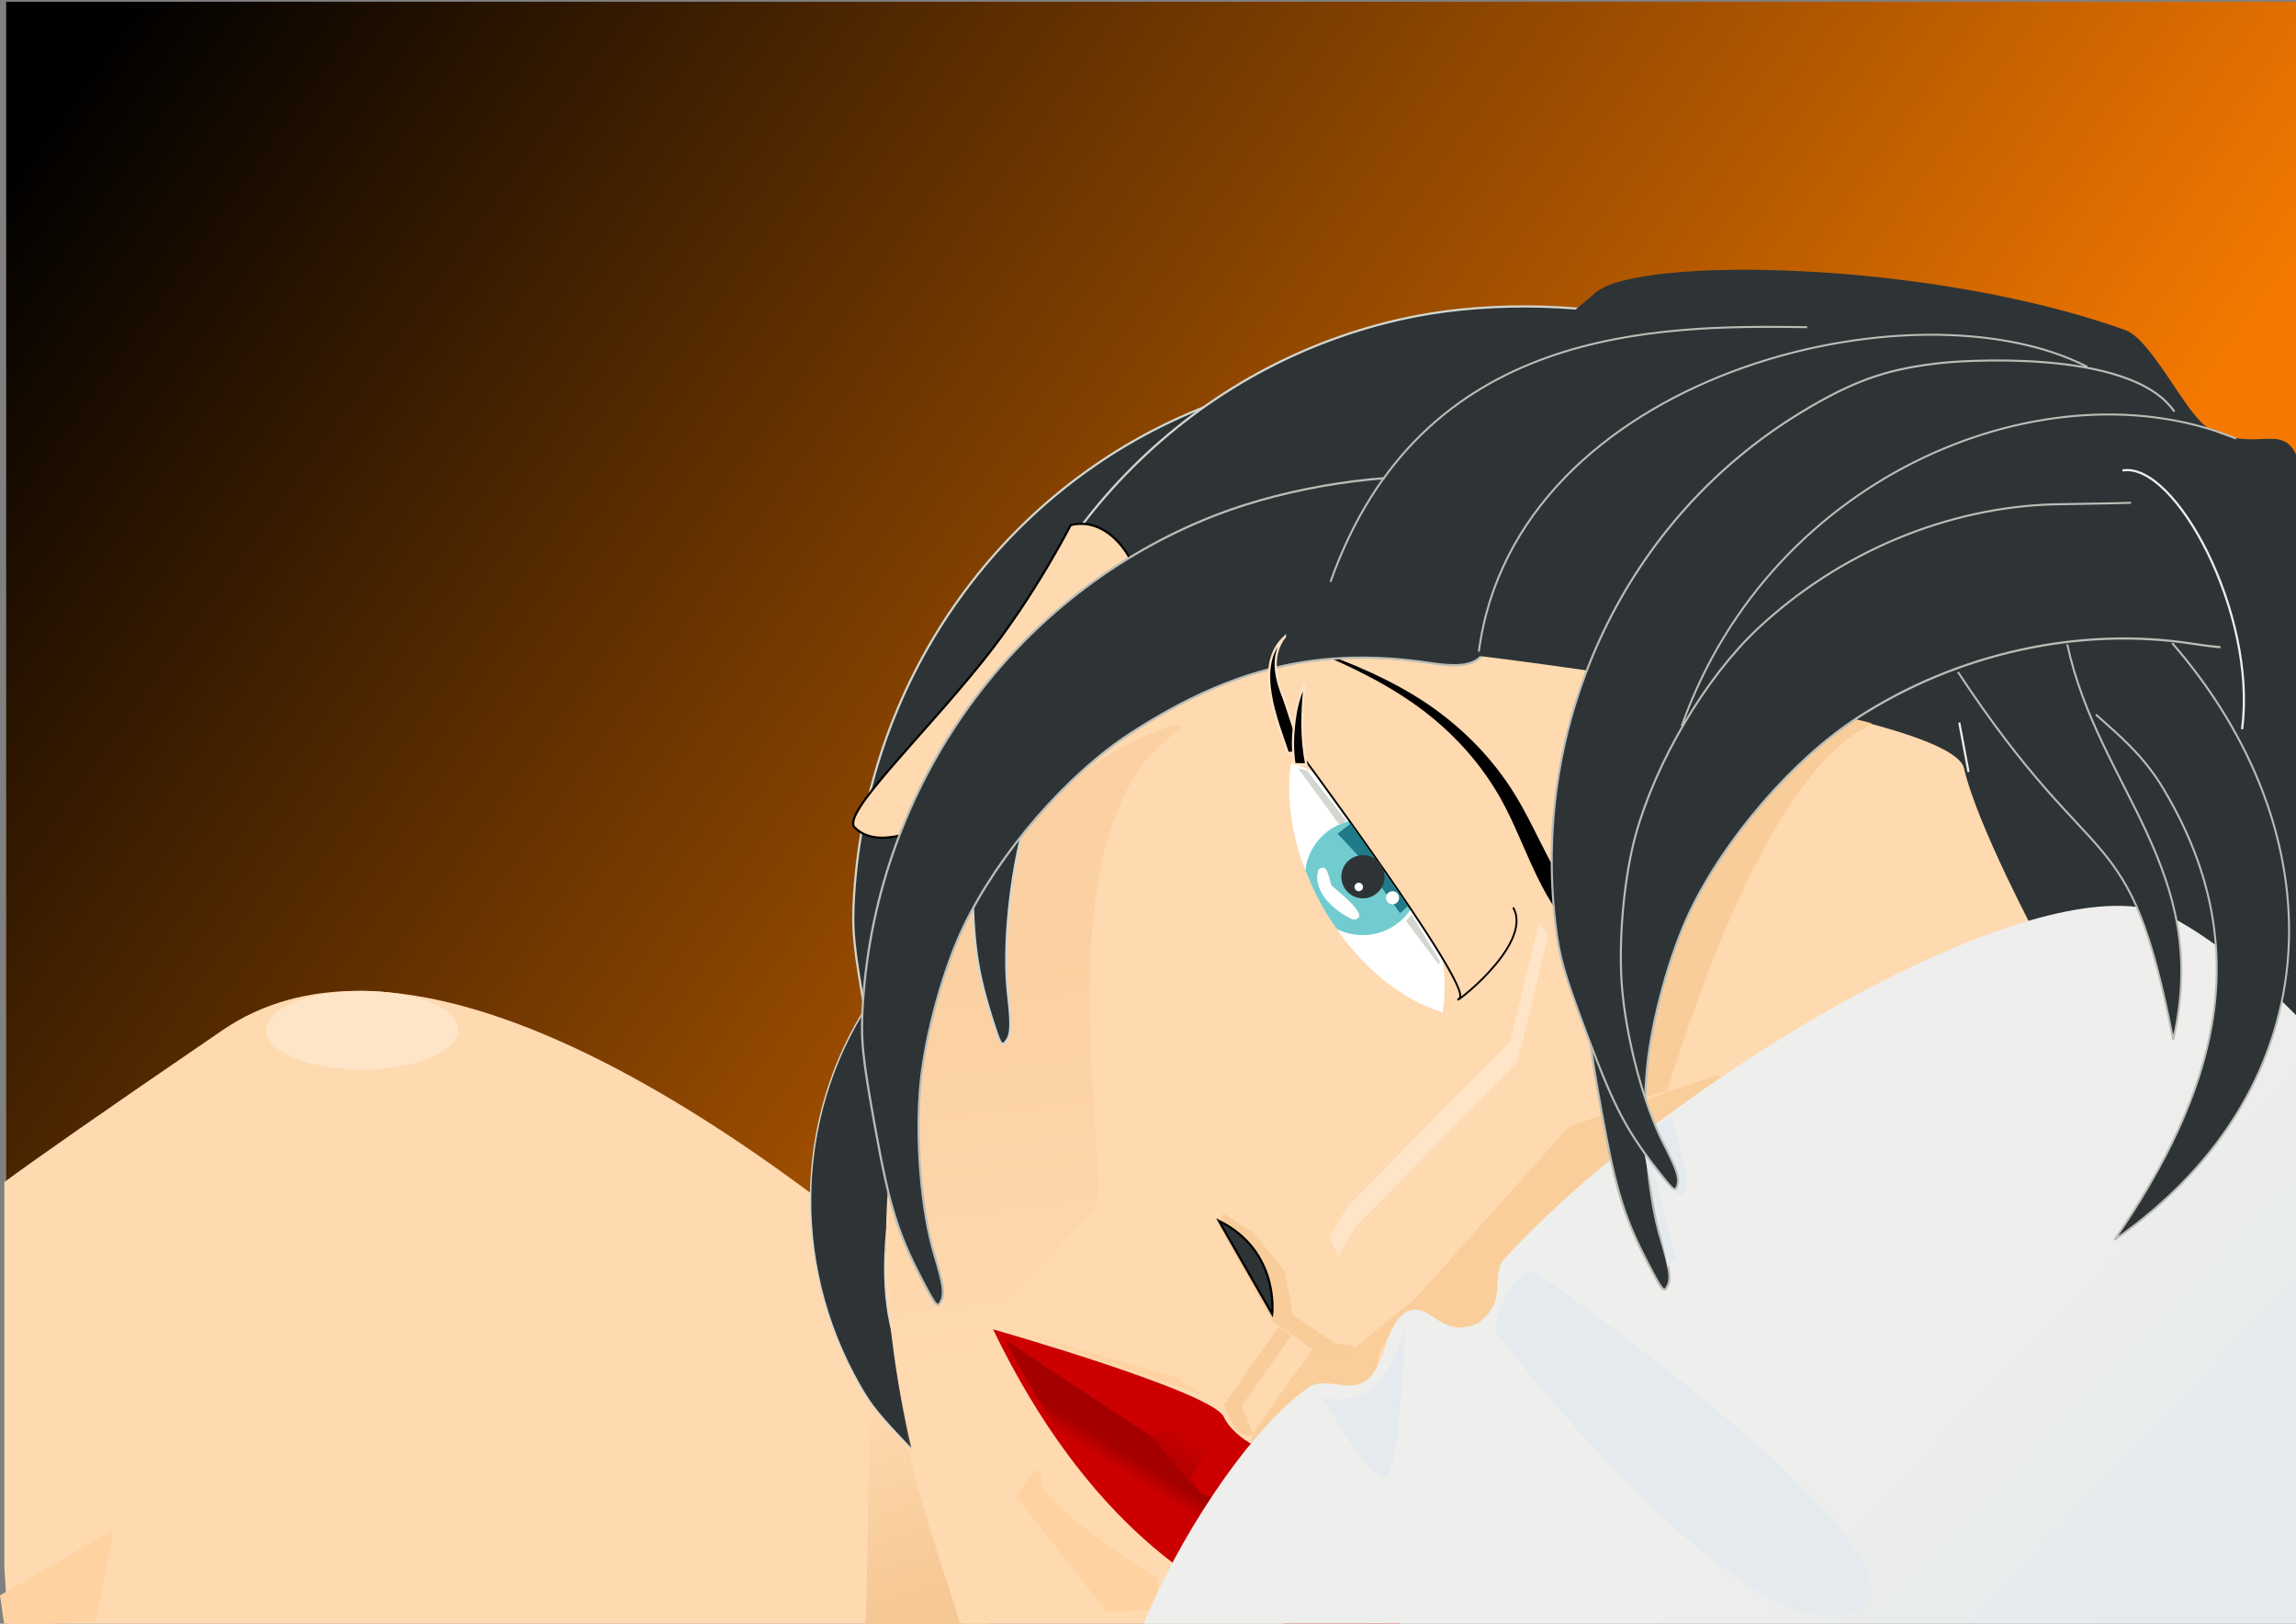 <?xml version="1.0" encoding="UTF-8" standalone="no"?>
<!-- Created with Inkscape (http://www.inkscape.org/) -->

<svg
   xmlns:dc="http://purl.org/dc/elements/1.1/"
   xmlns:cc="http://creativecommons.org/ns#"
   xmlns:rdf="http://www.w3.org/1999/02/22-rdf-syntax-ns#"
   xmlns:svg="http://www.w3.org/2000/svg"
   xmlns="http://www.w3.org/2000/svg"
   xmlns:xlink="http://www.w3.org/1999/xlink"
   xmlns:sodipodi="http://sodipodi.sourceforge.net/DTD/sodipodi-0.dtd"
   xmlns:inkscape="http://www.inkscape.org/namespaces/inkscape"
   width="1052.362"
   height="744.094"
   id="svg4173"
   version="1.1"
   inkscape:version="0.47pre4 r22446"
   sodipodi:docname="sleeping.svg">
  <rect width="100%" height="100%" fill="#808080" stroke="none"/>
  <defs
     id="defs3">
    <linearGradient
       inkscape:collect="always"
       id="linearGradient5117">
      <stop
         style="stop-color:#e69e4b;stop-opacity:1"
         offset="0"
         id="stop5119" />
      <stop
         style="stop-color:#ffd9b0;stop-opacity:1"
         offset="1"
         id="stop5121" />
    </linearGradient>
    <linearGradient
       inkscape:collect="always"
       id="linearGradient5061">
      <stop
         style="stop-color:#f6c894;stop-opacity:1;"
         offset="0"
         id="stop5063" />
      <stop
         style="stop-color:#f6c894;stop-opacity:0;"
         offset="1"
         id="stop5065" />
    </linearGradient>
    <linearGradient
       inkscape:collect="always"
       id="linearGradient5016">
      <stop
         style="stop-color:#e4eaed;stop-opacity:1"
         offset="0"
         id="stop5018" />
      <stop
         style="stop-color:#eeeeec;stop-opacity:1"
         offset="1"
         id="stop5020" />
    </linearGradient>
    <linearGradient
       inkscape:collect="always"
       id="linearGradient5004">
      <stop
         style="stop-color:#f57900;stop-opacity:1;"
         offset="0"
         id="stop5006" />
      <stop
         style="stop-color:#000000;stop-opacity:1"
         offset="1"
         id="stop5008" />
    </linearGradient>
    <linearGradient
       inkscape:collect="always"
       id="linearGradient4912">
      <stop
         style="stop-color:#b90000;stop-opacity:1;"
         offset="0"
         id="stop4914" />
      <stop
         style="stop-color:#b90000;stop-opacity:0;"
         offset="1"
         id="stop4916" />
    </linearGradient>
    <linearGradient
       inkscape:collect="always"
       id="linearGradient4904">
      <stop
         style="stop-color:#b90000;stop-opacity:1;"
         offset="0"
         id="stop4906" />
      <stop
         style="stop-color:#b90000;stop-opacity:0;"
         offset="1"
         id="stop4908" />
    </linearGradient>
    <linearGradient
       inkscape:collect="always"
       id="linearGradient4888">
      <stop
         style="stop-color:#a40000;stop-opacity:1;"
         offset="0"
         id="stop4890" />
      <stop
         style="stop-color:#a40000;stop-opacity:0;"
         offset="1"
         id="stop4892" />
    </linearGradient>
    <inkscape:path-effect
       effect="skeletal"
       id="path-effect4826"
       is_visible="true"
       pattern="M 0,5 10,10 10,0 z"
       copytype="single_stretched"
       prop_scale="1"
       scale_y_rel="false"
       spacing="0"
       normal_offset="0"
       tang_offset="0"
       prop_units="false"
       vertical_pattern="false"
       fuse_tolerance="0" />
    <inkscape:path-effect
       effect="spiro"
       id="path-effect4299"
       is_visible="true" />
    <inkscape:path-effect
       effect="spiro"
       id="path-effect4287"
       is_visible="true" />
    <inkscape:path-effect
       is_visible="true"
       id="path-effect4283"
       effect="spiro" />
    <inkscape:path-effect
       effect="spiro"
       id="path-effect4279"
       is_visible="true" />
    <inkscape:path-effect
       effect="spiro"
       id="path-effect4275"
       is_visible="true" />
    <inkscape:path-effect
       effect="spiro"
       id="path-effect4271"
       is_visible="true" />
    <inkscape:path-effect
       fuse_tolerance="0"
       vertical_pattern="false"
       prop_units="false"
       tang_offset="0"
       normal_offset="0"
       spacing="0"
       scale_y_rel="false"
       prop_scale="1"
       copytype="single_stretched"
       pattern="m 196,427.268 10,5 0,-10 z"
       is_visible="true"
       id="path-effect4256"
       effect="skeletal" />
    <inkscape:path-effect
       fuse_tolerance="0"
       vertical_pattern="false"
       prop_units="false"
       tang_offset="0"
       normal_offset="0"
       spacing="0"
       scale_y_rel="false"
       prop_scale="1"
       copytype="single_stretched"
       pattern="m 190,422.268 10,5 0,-10 z"
       is_visible="true"
       id="path-effect4254"
       effect="skeletal" />
    <inkscape:path-effect
       fuse_tolerance="0"
       vertical_pattern="false"
       prop_units="false"
       tang_offset="0"
       normal_offset="0"
       spacing="0"
       scale_y_rel="false"
       prop_scale="1"
       copytype="single_stretched"
       pattern="m -138.571,30.411 10,5 0,-10 z"
       is_visible="true"
       id="path-effect4252"
       effect="skeletal" />
    <inkscape:path-effect
       effect="skeletal"
       id="path-effect4236"
       is_visible="true"
       pattern="M 0,5 10,10 10,0 z"
       copytype="single_stretched"
       prop_scale="1"
       scale_y_rel="false"
       spacing="0"
       normal_offset="0"
       tang_offset="0"
       prop_units="false"
       vertical_pattern="false"
       fuse_tolerance="0" />
    <inkscape:path-effect
       effect="skeletal"
       id="path-effect4232"
       is_visible="true"
       pattern="m -536,399.268 10,5 0,-10 z"
       copytype="single_stretched"
       prop_scale="1"
       scale_y_rel="false"
       spacing="0"
       normal_offset="0"
       tang_offset="0"
       prop_units="false"
       vertical_pattern="false"
       fuse_tolerance="0" />
    <inkscape:path-effect
       effect="skeletal"
       id="path-effect4228"
       is_visible="true"
       pattern="M 0,5 10,10 10,0 z"
       copytype="single_stretched"
       prop_scale="1"
       scale_y_rel="false"
       spacing="0"
       normal_offset="0"
       tang_offset="0"
       prop_units="false"
       vertical_pattern="false"
       fuse_tolerance="0" />
    <inkscape:path-effect
       effect="skeletal"
       id="path-effect4224"
       is_visible="true"
       pattern="m -542,394.268 10,5 0,-10 z"
       copytype="single_stretched"
       prop_scale="1"
       scale_y_rel="false"
       spacing="0"
       normal_offset="0"
       tang_offset="0"
       prop_units="false"
       vertical_pattern="false"
       fuse_tolerance="0" />
    <inkscape:path-effect
       effect="skeletal"
       id="path-effect4220"
       is_visible="true"
       pattern="M 0,5 10,10 10,0 z"
       copytype="single_stretched"
       prop_scale="1"
       scale_y_rel="false"
       spacing="0"
       normal_offset="0"
       tang_offset="0"
       prop_units="false"
       vertical_pattern="false"
       fuse_tolerance="0" />
    <inkscape:path-effect
       effect="skeletal"
       id="path-effect4216"
       is_visible="true"
       pattern="M 0,5 10,10 10,0 z"
       copytype="single_stretched"
       prop_scale="1"
       scale_y_rel="false"
       spacing="0"
       normal_offset="0"
       tang_offset="0"
       prop_units="false"
       vertical_pattern="false"
       fuse_tolerance="0" />
    <inkscape:path-effect
       effect="skeletal"
       id="path-effect4208"
       is_visible="true"
       pattern="M 0,5 10,10 10,0 z"
       copytype="single_stretched"
       prop_scale="1"
       scale_y_rel="false"
       spacing="0"
       normal_offset="0"
       tang_offset="0"
       prop_units="false"
       vertical_pattern="false"
       fuse_tolerance="0" />
    <inkscape:path-effect
       effect="skeletal"
       id="path-effect4197"
       is_visible="true"
       pattern="m -870.571,2.411 10,5 0,-10 z"
       copytype="single_stretched"
       prop_scale="1"
       scale_y_rel="false"
       spacing="0"
       normal_offset="0"
       tang_offset="0"
       prop_units="false"
       vertical_pattern="false"
       fuse_tolerance="0" />
    <inkscape:path-effect
       effect="skeletal"
       id="path-effect4193"
       is_visible="true"
       pattern="M 0,5 10,10 10,0 z"
       copytype="single_stretched"
       prop_scale="1"
       scale_y_rel="false"
       spacing="0"
       normal_offset="0"
       tang_offset="0"
       prop_units="false"
       vertical_pattern="false"
       fuse_tolerance="0" />
    <inkscape:path-effect
       effect="skeletal"
       id="path-effect4189"
       is_visible="true"
       pattern="M 0,0 0,10 10,5 z"
       copytype="single_stretched"
       prop_scale="1"
       scale_y_rel="false"
       spacing="0"
       normal_offset="0"
       tang_offset="0"
       prop_units="false"
       vertical_pattern="false"
       fuse_tolerance="0" />
    <inkscape:path-effect
       effect="skeletal"
       id="path-effect4185"
       is_visible="true"
       pattern="m 45.714,213.982 0,10 10,-5 z"
       copytype="single_stretched"
       prop_scale="1"
       scale_y_rel="false"
       spacing="0"
       normal_offset="0"
       tang_offset="0"
       prop_units="false"
       vertical_pattern="false"
       fuse_tolerance="0" />
    <inkscape:perspective
       sodipodi:type="inkscape:persp3d"
       inkscape:vp_x="0 : 526.18109 : 1"
       inkscape:vp_y="0 : 1000 : 0"
       inkscape:vp_z="744.09448 : 526.18109 : 1"
       inkscape:persp3d-origin="372.04724 : 350.78739 : 1"
       id="perspective4179" />
    <linearGradient
       inkscape:collect="always"
       xlink:href="#linearGradient4888"
       id="linearGradient4894"
       x1="170"
       y1="913.362"
       x2="171.078"
       y2="922.721"
       gradientUnits="userSpaceOnUse" />
    <linearGradient
       inkscape:collect="always"
       xlink:href="#linearGradient4904"
       id="linearGradient4910"
       x1="150.5"
       y1="904.362"
       x2="149.026"
       y2="892.435"
       gradientUnits="userSpaceOnUse" />
    <linearGradient
       inkscape:collect="always"
       xlink:href="#linearGradient4912"
       id="linearGradient4918"
       x1="193"
       y1="902.862"
       x2="192.526"
       y2="892.185"
       gradientUnits="userSpaceOnUse" />
    <linearGradient
       inkscape:collect="always"
       xlink:href="#linearGradient4888"
       id="linearGradient4936"
       gradientUnits="userSpaceOnUse"
       x1="170"
       y1="913.362"
       x2="171.078"
       y2="922.721" />
    <linearGradient
       inkscape:collect="always"
       xlink:href="#linearGradient4904"
       id="linearGradient4938"
       gradientUnits="userSpaceOnUse"
       x1="150.5"
       y1="904.362"
       x2="149.026"
       y2="892.435" />
    <linearGradient
       inkscape:collect="always"
       xlink:href="#linearGradient4912"
       id="linearGradient4940"
       gradientUnits="userSpaceOnUse"
       x1="193"
       y1="902.862"
       x2="192.526"
       y2="892.185" />
    <linearGradient
       inkscape:collect="always"
       xlink:href="#linearGradient4888"
       id="linearGradient4942"
       gradientUnits="userSpaceOnUse"
       x1="170"
       y1="913.362"
       x2="171.078"
       y2="922.721"
       gradientTransform="matrix(0.747,0.593,-0.593,0.747,962.655,-97.531)" />
    <linearGradient
       inkscape:collect="always"
       xlink:href="#linearGradient4904"
       id="linearGradient4944"
       gradientUnits="userSpaceOnUse"
       x1="150.5"
       y1="904.362"
       x2="149.026"
       y2="892.435" />
    <linearGradient
       inkscape:collect="always"
       xlink:href="#linearGradient4912"
       id="linearGradient4946"
       gradientUnits="userSpaceOnUse"
       x1="193"
       y1="902.862"
       x2="192.526"
       y2="892.185" />
    <linearGradient
       inkscape:collect="always"
       xlink:href="#linearGradient5004"
       id="linearGradient5010"
       x1="772"
       y1="819.362"
       x2="50"
       y2="306.362"
       gradientUnits="userSpaceOnUse"
       gradientTransform="translate(6.828,2.707)" />
    <linearGradient
       inkscape:collect="always"
       xlink:href="#linearGradient5016"
       id="linearGradient5051"
       gradientUnits="userSpaceOnUse"
       gradientTransform="translate(0,-308.268)"
       x1="1012"
       y1="1036.362"
       x2="882"
       y2="912.018" />
    <linearGradient
       inkscape:collect="always"
       xlink:href="#linearGradient5061"
       id="linearGradient5067"
       x1="424"
       y1="1041.362"
       x2="396.75"
       y2="951.847"
       gradientUnits="userSpaceOnUse" />
    <linearGradient
       inkscape:collect="always"
       xlink:href="#linearGradient5117"
       id="linearGradient5123"
       x1="453.78"
       y1="756.023"
       x2="474.286"
       y2="923.607"
       gradientUnits="userSpaceOnUse" />
  </defs>
  <sodipodi:namedview
     inkscape:document-units="mm"
     id="base"
     pagecolor="#ffffff"
     bordercolor="#666666"
     borderopacity="1.0"
     inkscape:pageopacity="0.0"
     inkscape:pageshadow="2"
     inkscape:zoom="0.5"
     inkscape:cx="-98.7945"
     inkscape:cy="348.89638"
     inkscape:current-layer="layer1"
     showgrid="false"
     inkscape:window-width="1272"
     inkscape:window-height="953"
     inkscape:window-x="0"
     inkscape:window-y="0"
     inkscape:window-maximized="1"
     showguides="true"
     inkscape:guide-bbox="true" />
  <g
     inkscape:label="Layer 1"
     inkscape:groupmode="layer"
     id="layer1"
     transform="translate(0,-308.268)">
    <rect
       style="fill:url(#linearGradient5010);fill-opacity:1;stroke:none"
       id="rect5002"
       width="1050"
       height="598"
       x="2.828"
       y="309.069" />
    <path
       style="fill:#ffd9b0;fill-opacity:1;stroke:none"
       d="M 164.969 454.094 C 142.1 453.969 120.703 459.328 102 472.094 C 42.418 512.761 14.784 532.274 2 541.688 L 2 718.25 L 3.656 746.094 L 452.844 746.094 L 476 636.094 C 476 636.094 296.166 454.808 164.969 454.094 z "
       transform="translate(0,308.268)"
       id="path4950" />
    <path
       id="path4295"
       d="m 457.482,1004.148 c -16.088,-8.672 -22.484,-13.814 -39.946,-32.109 -14.808,-15.515 -18.017,-19.469 -23.347,-28.77 -32.818,-57.263 -29.832,-127.871 7.637,-180.598 13.812,-19.436 35.822,-39.281 54.562,-49.194 l 4.673,-2.472 7.238,8.768 c 3.981,4.822 11.937,14.256 17.679,20.963 5.743,6.708 10.146,12.478 9.785,12.822 -0.361,0.345 -3.809,2.075 -7.662,3.846 -31.113,14.296 -57.14,41.135 -71.448,73.675 -9.244,21.024 -13.301,51.994 -9.986,76.237 1.879,13.745 8.095,32.914 14.884,45.899 7.739,14.802 21.357,32.231 32.216,41.231 6.599,5.47 8.733,7.816 9.09,9.999 0.419,2.556 -0.138,2.526 -5.375,-0.297 z"
       style="fill:#2e3436;fill-opacity:1;stroke:#d3d7cf;stroke-width:0.654" />
    <path
       style="fill:#2e3436;fill-opacity:1;stroke:#d3d7cf"
       d="m 420.953,849.157 c -13.217,-24.606 -17.046,-36.549 -23.912,-74.585 -5.823,-32.257 -6.586,-40 -5.554,-56.351 6.358,-100.666 69.615,-188.206 161.798,-223.906 33.981,-13.16 78.762,-19.938 111.009,-16.803 l 8.041,0.782 1.85,17.276 c 1.017,9.502 3.221,28.232 4.898,41.622 1.676,13.39 2.434,24.457 1.683,24.592 -0.751,0.136 -6.605,-0.561 -13.011,-1.547 -51.718,-7.963 -107.512,4.353 -153.157,33.809 -29.491,19.031 -60.741,55.114 -76.926,88.825 -9.176,19.113 -17.388,48.795 -19.662,71.072 -2.592,25.394 0.102,59.089 6.374,79.711 3.811,12.532 4.557,17.322 3.175,20.407 -1.618,3.613 -2.303,3.104 -6.605,-4.905 z"
       id="path4293" />
    <path
       style="fill:#ffd9b0;stroke:none;stroke-width:0.843px;stroke-linecap:butt;stroke-linejoin:miter;stroke-opacity:1"
       d="M 732.75 184.062 L 616.688 243.469 C 616.688 243.469 597.379 243.617 525.938 304.281 C 394.926 448.206 379.519 568.351 440.219 739.312 C 440.869 741.716 441.51 743.952 442.125 746.094 L 590.594 746.094 L 998.781 444.219 L 971.156 288.875 L 732.75 184.062 z "
       transform="translate(0,308.268)"
       id="path4212" />
    <path
       style="fill:#000000;fill-rule:evenodd;stroke:none"
       d="m 592.859,602.829 c 18.771,7.408 37.338,15.658 53.81,26.972 16.484,11.315 30.543,26.03 40.39,43.089 0,10e-6 0,10e-6 0,10e-6 5.459,9.416 9.541,19.729 14.196,30.047 4.571,10.231 9.83,20.595 17.505,29.67 l 7.443,-6.678 c -7.126,-7.421 -12.477,-16.837 -17.534,-26.568 -5.071,-9.847 -9.85,-20.193 -16.121,-29.848 0,0 0,0 -10e-6,0 -11.329,-17.371 -26.683,-31.763 -44.13,-42.415 -10e-6,-10e-6 -10e-6,-10e-6 -10e-6,-10e-6 -17.396,-10.611 -36.421,-17.869 -55.559,-24.27 z"
       id="path4195"
       inkscape:path-effect="#path-effect4197"
       inkscape:original-d="m 592.85913,602.82931 c 39.45305,14.37085 74.05745,31.16041 96.94464,68.37265 11.62903,18.90761 17.90121,41.59648 32.6779,58.06639" />
    <path
       style="fill:#ffffff;fill-opacity:1;stroke:none"
       d="m 661.254,772.211 c 3.045,-19.412 -1.659,-43.481 -14.52,-66.102 -14.176,-24.933 -34.927,-42.25 -54.959,-48.238 -3.045,19.412 1.659,43.481 14.52,66.102 14.176,24.933 34.927,42.25 54.959,48.238 z"
       id="path4199" />
    <path
       id="path4204"
       d="m 623.469,683.83 c -5.934,0.245 -11.828,2.474 -16.594,6.75 -4.962,4.452 -7.841,10.365 -8.594,16.5 2.185,5.658 4.831,11.332 8,16.906 1.982,3.485 4.125,6.791 6.344,9.969 9.461,4.775 21.261,3.598 29.625,-3.906 4.859,-4.36 7.739,-10.127 8.562,-16.125 -1.258,-2.617 -2.622,-5.225 -4.094,-7.812 -4.513,-7.937 -9.671,-15.101 -15.281,-21.375 -2.605,-0.697 -5.283,-1.017 -7.969,-0.906 z"
       style="fill:#72cccf;fill-opacity:1;stroke:none" />
    <path
       style="fill:#ffd9b0;fill-opacity:1;stroke:#000000;stroke-width:0.843px;stroke-linecap:butt;stroke-linejoin:miter;stroke-opacity:1"
       d="m 591.552,647.461 c 0,0 83.771,112.501 77.431,118.189 -6.34,5.688 34.477,-24.067 24.564,-41.492"
       id="path4210" />
    <path
       sodipodi:nodetypes="cccc"
       id="path4828"
       d="m 610.233,714.012 c -1.117,-3.049 -1.744,-10.811 -5.903,-7.074 -2.928,10.024 7.565,18.982 15.826,22.695 9.154,-0.654 -7.221,-13.113 -9.923,-15.621 z"
       style="fill:#ffffff;stroke:none" />
    <path
       id="path4836"
       d="m 606.312,705.955 c -0.558,-10e-4 -1.189,0.268 -1.969,0.969 -2.928,10.024 7.552,19.005 15.812,22.719 2.878,-0.205 3.232,-1.574 2.281,-3.438 -7.534,-3.555 -16.6,-11.313 -15.719,-20.188 -0.13,-0.037 -0.265,-0.062 -0.406,-0.062 z"
       style="fill:#ffffff;stroke:none" />
    <path
       id="path4841"
       d="m 619.072,685.727 -6.01,4.596 10.607,11.314 18.031,25.102 3.536,-3.182 -26.163,-37.83 z"
       style="fill:#207a87;stroke:none" />
    <path
       transform="matrix(1.201,2.6575774e-8,-2.6575774e-8,1.201,-125.618,225.03)"
       d="m 633,403.844 c 0,4.556 -3.694,8.25 -8.25,8.25 -4.556,0 -8.25,-3.694 -8.25,-8.25 0,-4.556 3.694,-8.25 8.25,-8.25 4.556,0 8.25,3.694 8.25,8.25 z"
       sodipodi:ry="8.25"
       sodipodi:rx="8.25"
       sodipodi:cy="403.84448"
       sodipodi:cx="624.75"
       id="path4312"
       style="fill:#2e3436;fill-opacity:1;stroke:none"
       sodipodi:type="arc" />
    <path
       transform="matrix(0.81,0,0,0.81,122.666,385.451)"
       d="m 640.285,412.638 c 0,2.05 -1.662,3.712 -3.712,3.712 -2.05,0 -3.712,-1.662 -3.712,-3.712 0,-2.05 1.662,-3.712 3.712,-3.712 2.05,0 3.712,1.662 3.712,3.712 z"
       sodipodi:ry="3.7123106"
       sodipodi:rx="3.7123106"
       sodipodi:cy="412.63818"
       sodipodi:cx="636.57288"
       id="path4843"
       style="fill:#ffffff;fill-opacity:1;stroke:none"
       sodipodi:type="arc" />
    <path
       sodipodi:type="arc"
       style="fill:#ffffff;fill-opacity:1;stroke:none"
       id="path4845"
       sodipodi:cx="636.57288"
       sodipodi:cy="412.63818"
       sodipodi:rx="3.7123106"
       sodipodi:ry="3.7123106"
       d="m 640.285,412.638 c 0,2.05 -1.662,3.712 -3.712,3.712 -2.05,0 -3.712,-1.662 -3.712,-3.712 0,-2.05 1.662,-3.712 3.712,-3.712 2.05,0 3.712,1.662 3.712,3.712 z"
       transform="matrix(0.524,0,0,0.524,289.22,498.519)" />
    <path
       sodipodi:nodetypes="cscscc"
       id="path4868"
       d="m 480.833,674.767 c 31.899,-29.621 72.064,-40.667 57.302,-30.205 -64.591,45.774 -26.582,210.209 -36.402,218.065 -13.426,10.741 -34.153,38.456 -49.911,56.187 -24.171,27.197 -28.972,78.394 -28.972,78.394 0,0 -60.811,-212.132 57.983,-322.441 z"
       style="opacity:0.136;fill:url(#linearGradient5123);stroke:none;fill-opacity:1" />
    <path
       style="fill:#2e3436;fill-opacity:1;stroke:#d3d7cf"
       d="m 455.916,778.808 c -8.636,-26.562 -10.282,-38.996 -10.282,-77.646 -2.5e-4,-32.778 0.624,-40.534 4.545,-56.441 24.139,-97.935 101.942,-172.845 199,-191.602 35.778,-6.914 81.051,-5.629 112.228,3.185 l 7.774,2.198 -1.249,17.33 c -0.687,9.532 -1.845,28.355 -2.574,41.83 -0.729,13.475 -1.949,24.5 -2.712,24.5 -0.763,0 -6.401,-1.725 -12.529,-3.833 -49.481,-17.024 -106.575,-14.815 -156.727,6.063 -32.403,13.49 -69.565,43.447 -91.482,73.747 -12.426,17.178 -25.78,44.93 -31.975,66.448 -7.062,24.529 -10.397,58.167 -7.888,79.575 1.524,13.01 1.407,17.856 -0.501,20.646 -2.234,3.268 -2.818,2.646 -5.629,-6 z"
       id="path4289" />
    <path
       style="fill:#ffd9b0;fill-opacity:1;stroke:#000000;stroke-width:1px;stroke-linecap:butt;stroke-linejoin:miter;stroke-opacity:1"
       d="m 520.431,580.015 c 4.855,-7.931 -9.551,-36.149 -29.698,-31.113 0,0 -16.613,32.767 -40.113,62.093 -28.803,35.943 -65.112,70.269 -58.882,76.5 11.314,11.314 33.941,-1.414 33.941,-1.414 l 94.752,-106.066 z"
       id="path4301"
       sodipodi:nodetypes="ccsscc" />
    <path
       id="path4291"
       d="m 424.953,899.157 c -13.217,-24.606 -17.046,-36.549 -23.912,-74.585 -5.823,-32.257 -6.586,-40 -5.554,-56.351 6.358,-100.666 69.615,-188.206 161.798,-223.906 33.981,-13.16 78.762,-19.938 111.009,-16.803 l 8.041,0.782 1.85,17.276 c 1.017,9.502 3.221,28.232 4.898,41.622 1.211,23.275 -5.111,28.253 -26.827,25.045 -51.718,-7.963 -92.012,2.353 -137.657,31.809 -29.491,19.031 -60.741,55.114 -76.926,88.825 -9.176,19.113 -17.388,48.795 -19.662,71.072 -2.592,25.394 0.102,59.089 6.374,79.711 3.811,12.532 4.557,17.322 3.175,20.407 -1.618,3.613 -2.303,3.104 -6.605,-4.905 z"
       style="fill:#2e3436;fill-opacity:1;stroke:#babdb6"
       sodipodi:nodetypes="cssscccccsssssc" />
    <path
       style="opacity:0.136;fill:#d6840d;fill-opacity:1;stroke:none"
       d="m 666.806,924.826 c -11.825,-8.961 -21.877,-16.171 -22.338,-16.022 -0.461,0.149 -5.186,7.196 -10.5,15.659 -5.314,8.463 -1.899,25.292 -2.412,25.804 -30.551,30.543 -62.56,26.98 -57.529,16.107 3.659,-7.907 27.779,-38.829 27.779,-40.649 0,-3.277 19.506,-1.636 19.4,0.043 l 27.231,-22.112 35.283,-39.5 35.283,-39.5 11.151,-3.942 c 6.133,-2.168 21.188,-7.438 33.456,-11.71 l 22.305,-7.768 10.478,1.293 c 5.763,0.711 10.351,1.648 10.195,2.082 -0.156,0.434 -7.245,5.367 -15.754,10.962 -21.006,13.811 -53.154,36.116 -78.676,54.588 l 31.852,26.306 -53.634,1.275 c -0.349,6.751 -0.957,19.273 -1.352,27.826 l 8.282,36.551 -30.5,-37.293 0,10e-6 z"
       id="path4874"
       sodipodi:nodetypes="csssssccccccccssccccccc" />
    <path
       style="opacity:0.307;fill:#ffffff;fill-opacity:1;stroke:none"
       d="m 609.415,875.012 8.137,-13.727 33.6,-34.107 c 18.48,-18.759 35.303,-35.871 37.383,-38.027 l 3.783,-3.92 6.498,-26.977 6.498,-26.977 2.054,2.415 c 1.129,1.328 2.07,2.767 2.089,3.199 0.019,0.431 -3.052,13.567 -6.826,29.19 -5.664,23.446 -7.08,28.654 -8.112,29.826 -0.687,0.781 -17.484,17.901 -37.325,38.045 l -36.075,36.625 -7.941,13.398 -3.764,-8.962 z"
       id="path4878"
       sodipodi:nodetypes="ccccccccssscccc" />
    <g
       id="g4920"
       transform="matrix(0.747,0.593,-0.593,0.747,962.655,210.736)">
      <path
         style="fill:#cc0000;stroke:none"
         d="M 455.094 609.344 C 497.781 697.782 551.579 731.842 590.719 745.094 L 641.688 745.094 C 632.58 723.188 584.594 667.094 584.594 667.094 C 584.594 667.094 566.25 661.067 560.844 649.469 C 555.438 637.871 455.094 609.344 455.094 609.344 z "
         transform="matrix(0.821,-0.652,0.652,0.821,-726.957,707.646)"
         id="path4882" />
      <path
         style="fill:url(#linearGradient4942);fill-opacity:1;stroke:none"
         d="M 461.719 614.812 C 460.118 615.145 477.252 644.767 487.844 659.75 C 495.725 670.899 508.655 686.305 518 695.656 C 526.789 704.452 548.59 721.47 558.75 727.469 C 571.308 734.884 585.075 740.883 598.75 745.094 L 633.25 745.094 C 627.533 739.953 617.173 730.891 605.656 720.969 L 576.031 695.406 L 561.469 688.062 L 550.438 684.688 L 538.969 670.719 L 530.969 660.719 L 497.281 638.438 C 478.755 626.171 462.93 615.603 462.094 614.969 C 461.921 614.838 461.797 614.796 461.719 614.812 z "
         transform="matrix(0.821,-0.652,0.652,0.821,-726.957,707.646)"
         id="path4886" />
      <path
         sodipodi:nodetypes="ccccc"
         style="fill:url(#linearGradient4944);fill-opacity:1;stroke:none"
         d="m 148.778,875.216 10.302,0.602 3.683,33.837 -27.475,-5.354 13.49,-29.086 z"
         id="path4900" />
      <path
         id="path4902"
         d="m 192.774,874.966 -10.302,0.602 -3.683,33.837 27.475,-5.354 -13.49,-29.086 z"
         style="fill:url(#linearGradient4946);fill-opacity:1;stroke:none"
         sodipodi:nodetypes="ccccc" />
      <path
         style="fill:#ffd3a1;stroke:none;stroke-width:1px;stroke-linecap:butt;stroke-linejoin:miter;stroke-opacity:1;fill-opacity:1"
         d="m 464,609.594 87.5,30 -12,-8 -75.5,-22 z"
         id="path5113"
         transform="matrix(0.821,-0.652,0.652,0.821,-726.957,707.646)" />
      <path
         style="fill:#ffd3a1;fill-opacity:1;stroke:none"
         d="m 180.496,955.655 c 0,0 -67.419,8.082 -74.094,-2.711 -6.675,-10.793 -3.759,14.344 -3.759,14.344 l 68.832,16.354 17.66,-15.912 -8.639,-12.075 z"
         id="path5115" />
    </g>
    <path
       style="fill:#2e3436;fill-opacity:1;stroke:none"
       d="m 673.721,608.362 c 0,0 220.526,26 226.486,52 5.96,26 33.774,78 33.774,78 l 119.069,38.728 0.135,-258.728 c -6.844,-17.428 -19.016,-1.898 -40.642,-13.695 -10.39,-5.668 -26.019,-40.718 -38.517,-45.183 -89.853,-32.101 -223.22,-33.921 -242.69,-17.121 -27.814,24 -99.336,80 -99.336,80 l 41.721,86 z"
       id="path4960"
       sodipodi:nodetypes="cscccssscc" />
    <path
       style="fill:url(#linearGradient5051);stroke:none;stroke-width:0.843px;stroke-linecap:butt;stroke-linejoin:miter;stroke-opacity:1;fill-opacity:1"
       d="M 969.125 415.125 C 897.972 416.288 757.572 503.002 689.781 576.531 C 682.509 584.42 691.758 596.111 677.5 606.281 C 660.646 614.22 655.488 596.455 645.656 600.844 C 633.958 606.065 636.065 626.627 625.156 633.344 C 617.944 637.785 606.815 630.895 599.875 635.75 C 571.857 655.348 538.651 707.349 523.406 746.094 L 1053.594 746.094 L 1053.594 466.406 C 1035.669 448.304 1015.18 430.701 994.969 420.156 C 988.043 416.543 979.29 414.959 969.125 415.125 z "
       transform="translate(0,308.268)"
       id="path4181" />
    <path
       style="fill:#ffd3a1;fill-opacity:1;stroke:none"
       d="m 0,1039.362 52,-30 -8,42 -42,2 -2,-14 z"
       id="path4952" />
    <path
       sodipodi:type="arc"
       style="fill:#ffe5c8;fill-opacity:1;stroke:none"
       id="path4954"
       sodipodi:cx="144"
       sodipodi:cy="310.09448"
       sodipodi:rx="44"
       sodipodi:ry="18"
       d="m 188,310.094 c 0,9.941 -19.699,18 -44,18 -24.301,0 -44,-8.059 -44,-18 0,-9.941 19.699,-18 44,-18 24.301,0 44,8.059 44,18 z"
       transform="translate(22,470.268)" />
    <path
       style="fill:#f9cd9a;fill-opacity:1;stroke:none"
       d="m 754.364,806.402 c 0.074,-16.201 6.092,-44.421 14.217,-66.665 12.582,-34.447 45.175,-76.493 76.456,-98.632 l 4.782,-3.384 3.703,0.869 c 2.037,0.478 3.941,1.004 4.23,1.169 0.29,0.165 -1.228,1.223 -3.373,2.352 -27.662,14.551 -57.573,66.952 -84.191,147.494 l -6.1,18.456 -3.99,1.257 c -2.194,0.691 -4.387,1.409 -4.873,1.595 -0.655,0.251 -0.878,-0.916 -0.862,-4.51 z"
       id="path5089" />
    <path
       style="fill:#2e3436;fill-opacity:1;stroke:#babdb6"
       d="m 1017.764,604.785 c -0.751,0.136 -6.605,-0.561 -13.011,-1.547 -51.718,-7.963 -107.512,4.353 -153.157,33.809 -29.491,19.031 -60.741,55.114 -76.926,88.825 -9.176,19.113 -17.388,48.795 -19.662,71.072 -2.592,25.394 0.102,59.089 6.374,79.711 3.811,12.532 4.557,17.322 3.175,20.407 -1.618,3.613 -2.303,3.104 -6.605,-4.905 -13.217,-24.606 -17.046,-36.549 -23.912,-74.585 -5.823,-32.257 -6.586,-40 -5.554,-56.351 6.358,-100.666 69.615,-188.206 161.798,-223.906"
       id="path4956"
       sodipodi:nodetypes="csssssscsss" />
    <path
       style="fill:#e4eaed;stroke:none;stroke-width:1px;stroke-linecap:butt;stroke-linejoin:miter;stroke-opacity:1;fill-opacity:1"
       d="m 758.726,516.406 7.071,-4.95 7.778,27.577 -2.121,8.485 -2.121,0 -11.314,-11.314 9.899,40.305 -3.536,4.243 -11.314,-55.154 5.657,-9.192 z"
       id="path5073"
       transform="translate(0,308.268)" />
    <path
       id="path4958"
       d="m 976.78,538.629 c -0.67,0.251 -29.193,0.589 -35.272,0.752 -49.085,1.314 -98.534,22.035 -135.742,56.88 -24.04,22.513 -46.845,61.064 -56.14,94.902 -5.27,19.184 -7.877,47.965 -6.244,68.914 1.862,23.88 9.996,54.539 19.242,72.527 5.619,10.932 7.11,15.229 6.351,18.309 -0.888,3.607 -1.606,3.252 -6.92,-3.422 -16.326,-20.503 -21.863,-30.889 -34.576,-64.856 -10.782,-28.806 -12.784,-35.828 -14.571,-51.097 -10.999,-94.008 32.736,-185.433 111.864,-233.841 25.883,-15.835 41.562,-20.581 65.936,-23.202 3.094,-0.333 85.524,-7.702 105.908,22.421"
       style="fill:#2e3436;fill-opacity:1;stroke:#babdb6;stroke-width:0.939;stroke-miterlimit:4;stroke-dasharray:none"
       sodipodi:nodetypes="csssssscssssc" />
    <path
       style="font-size:medium;font-style:normal;font-variant:normal;font-weight:normal;font-stretch:normal;text-indent:0;text-align:start;text-decoration:none;line-height:normal;letter-spacing:normal;word-spacing:normal;text-transform:none;direction:ltr;block-progression:tb;writing-mode:lr-tb;text-anchor:start;color:#000000;fill:#f9cd9a;fill-opacity:1;stroke:none;stroke-width:7.087;marker:none;visibility:visible;display:inline;overflow:visible;enable-background:accumulate;font-family:'8-bit';-inkscape-font-specification:'8-bit';stroke-miterlimit:4;stroke-dasharray:none"
       d="m 586.094,916.33 -24,34 -1.031,1.438 0.562,1.719 c 0,0 1.048,3.193 2.75,6.312 0.851,1.56 1.832,3.136 3.312,4.469 0.74,0.666 1.652,1.317 2.875,1.656 1.223,0.34 2.792,0.213 4.031,-0.406 l -3.188,-6.312 c 0.239,-0.12 0.824,-0.191 1.062,-0.125 0.238,0.066 0.166,0.115 -0.031,-0.062 -0.394,-0.355 -1.163,-1.404 -1.812,-2.594 -0.916,-1.679 -1.235,-2.691 -1.594,-3.656 l 22.875,-32.375 -5.812,-4.062 z"
       id="path4980" />
    <path
       style="fill:#f9cd9a;fill-opacity:1;stroke:none"
       d="m 560.736,864.272 14.142,9.192 14.142,17.678 3.536,19.799 27.577,18.385 -12.728,1.414 -24.042,-16.971 -24.749,-43.841 2.121,-5.657 z"
       id="path4986" />
    <path
       style="fill:#2e3436;fill-opacity:1;stroke:#000000;stroke-width:1px;stroke-linecap:butt;stroke-linejoin:miter;stroke-opacity:1"
       d="m 558.657,867.731 c 28.014,13.827 24.441,42.762 24.441,42.762 l -24.441,-42.762 z"
       id="path4305" />
    <path
       sodipodi:nodetypes="ccc"
       id="path4988"
       d="m 947.528,603.514 c 14.156,65.952 66.533,103.325 48.559,181.221 -20.421,-104.314 -33.912,-70.334 -98.665,-168.487"
       style="fill:#2e3436;fill-opacity:1;stroke:#babdb6;stroke-width:0.907;stroke-miterlimit:4;stroke-dasharray:none" />
    <path
       sodipodi:nodetypes="cc"
       id="path4994"
       d="M 609.822,574.907 C 651.47,457.484 759.66,457.235 828.311,458.203"
       style="fill:none;stroke:#babdb6;stroke-width:0.907;stroke-miterlimit:4;stroke-dasharray:none" />
    <path
       sodipodi:nodetypes="cc"
       id="path4998"
       d="M 677.822,606.907 C 694.47,479.484 877.793,435.67 956.746,476.395"
       style="fill:none;stroke:#babdb6;stroke-width:0.907;stroke-miterlimit:4;stroke-dasharray:none" />
    <path
       sodipodi:nodetypes="cc"
       id="path5000"
       d="M 770.822,640.907 C 812.47,523.484 940.233,474.286 1024.884,509.253"
       style="fill:none;stroke:#babdb6;stroke-width:0.907;stroke-miterlimit:4;stroke-dasharray:none" />
    <path
       style="fill:#e4eaed;stroke:none;stroke-width:1px;stroke-linecap:butt;stroke-linejoin:miter;stroke-opacity:1"
       d="m 707,585.094 c 0,0 193,135 142,154 -51,19 -164.263,-129.678 -164.263,-129.678 0,0 8.263,-34.322 22.263,-24.322 z"
       id="path5012"
       transform="translate(0,308.268)"
       sodipodi:nodetypes="cscc" />
    <path
       style="fill:#e4eaed;stroke:none;stroke-width:1px;stroke-linecap:butt;stroke-linejoin:miter;stroke-opacity:1;fill-opacity:1"
       d="m 644,608.094 c 0,0 -2,70 -10,69 -8,-1 -28,-37 -28,-37 0,0 27,11 38,-32 z"
       id="path5014"
       transform="translate(0,308.268)" />
    <path
       style="fill:url(#linearGradient5067);fill-opacity:1;stroke:none"
       d="m 396.968,1045.501 c 0.453,-17.272 1.633,-80.024 1.63,-86.697 l -0.003,-6.958 2.782,3.52 c 1.53,1.936 5.149,6.051 8.043,9.145 6.724,7.19 7.185,7.96 8.58,14.333 2.29,10.461 7.725,29.019 14.987,51.177 4.063,12.396 7.294,22.614 7.18,22.706 -0.113,0.092 -9.929,0.376 -21.812,0.631 l -21.606,0.464 0.218,-8.321 0,0 z"
       id="path5059" />
    <path
       style="fill:none;stroke:#eeeeec;stroke-width:1px;stroke-linecap:butt;stroke-linejoin:miter;stroke-opacity:1"
       d="m 898.026,331.144 4.243,22.627"
       id="path5075"
       transform="translate(0,308.268)" />
    <path
       sodipodi:nodetypes="cccc"
       id="path5077"
       d="m 960.688,635.768 c 11.732,10.38 20.737,18.154 29.352,31.442 46.307,74.897 25.348,141.925 -20.885,209.281 102.137,-71.349 101.505,-187.079 26.458,-273.513"
       style="fill:#2e3436;fill-opacity:1;stroke:#babdb6;stroke-width:0.907;stroke-miterlimit:4;stroke-dasharray:none" />
    <path
       id="path5081"
       d="m 972.87,523.881 c 24.042,-4.243 61.77,65.548 54.77,118.548"
       style="fill:none;stroke:#eeeeec;stroke-width:1px;stroke-linecap:butt;stroke-linejoin:miter;stroke-opacity:1"
       sodipodi:nodetypes="cc" />
    <path
       style="fill:#000000;fill-rule:evenodd;stroke:#ffe5c8;stroke-opacity:1"
       d="m 588.925,600.068 c -3.376,2.9 -5.696,7.133 -6.623,11.732 -0.967,4.812 -0.696,9.849 0.111,14.65 0.828,5.031 2.203,9.947 3.749,14.714 1.338,4.072 2.781,8.107 4.14,12.172 l 6.923,-0.482 c -4.523,-9.9 -6.336,-18.438 -9.98,-27.638 0,0 0,0 0,0 -1.506,-4.265 -2.63,-8.658 -2.534,-13.142 0.081,-4.207 1.417,-8.545 4.212,-12.008 z"
       id="path4222"
       sodipodi:nodetypes="cccccccccc" />
    <path
       style="fill:#000000;fill-rule:evenodd;stroke:#ffe5c8;stroke-opacity:1"
       d="m 597.969,313.938 c -2.875,5.545 -4.2,12.007 -4.844,18.375 -0.649,6.11 -0.713,11.443 0.188,17.844 l 5.406,0.156 c -2.415,-12.345 -2.014,-24.051 -0.75,-36.375 z"
       transform="translate(0,308.268)"
       id="path4230"
       sodipodi:nodetypes="ccccc" />
    <path
       style="fill:#d3d7cf;stroke:none;stroke-width:1px;stroke-linecap:butt;stroke-linejoin:miter;stroke-opacity:1"
       d="m 595,352.094 19,26 3,-2 -18,-23 -4,-1 z"
       id="path5099"
       transform="translate(0,308.268)" />
    <path
       style="fill:#d3d7cf;stroke:none;stroke-width:1px;stroke-linecap:butt;stroke-linejoin:miter;stroke-opacity:1"
       d="m 647,419.094 13,21.5 -0.5,1.5 L 644.462,422.109 647,419.094 z"
       id="path5101"
       transform="translate(0,308.268)"
       sodipodi:nodetypes="ccccc" />
  </g>
</svg>
